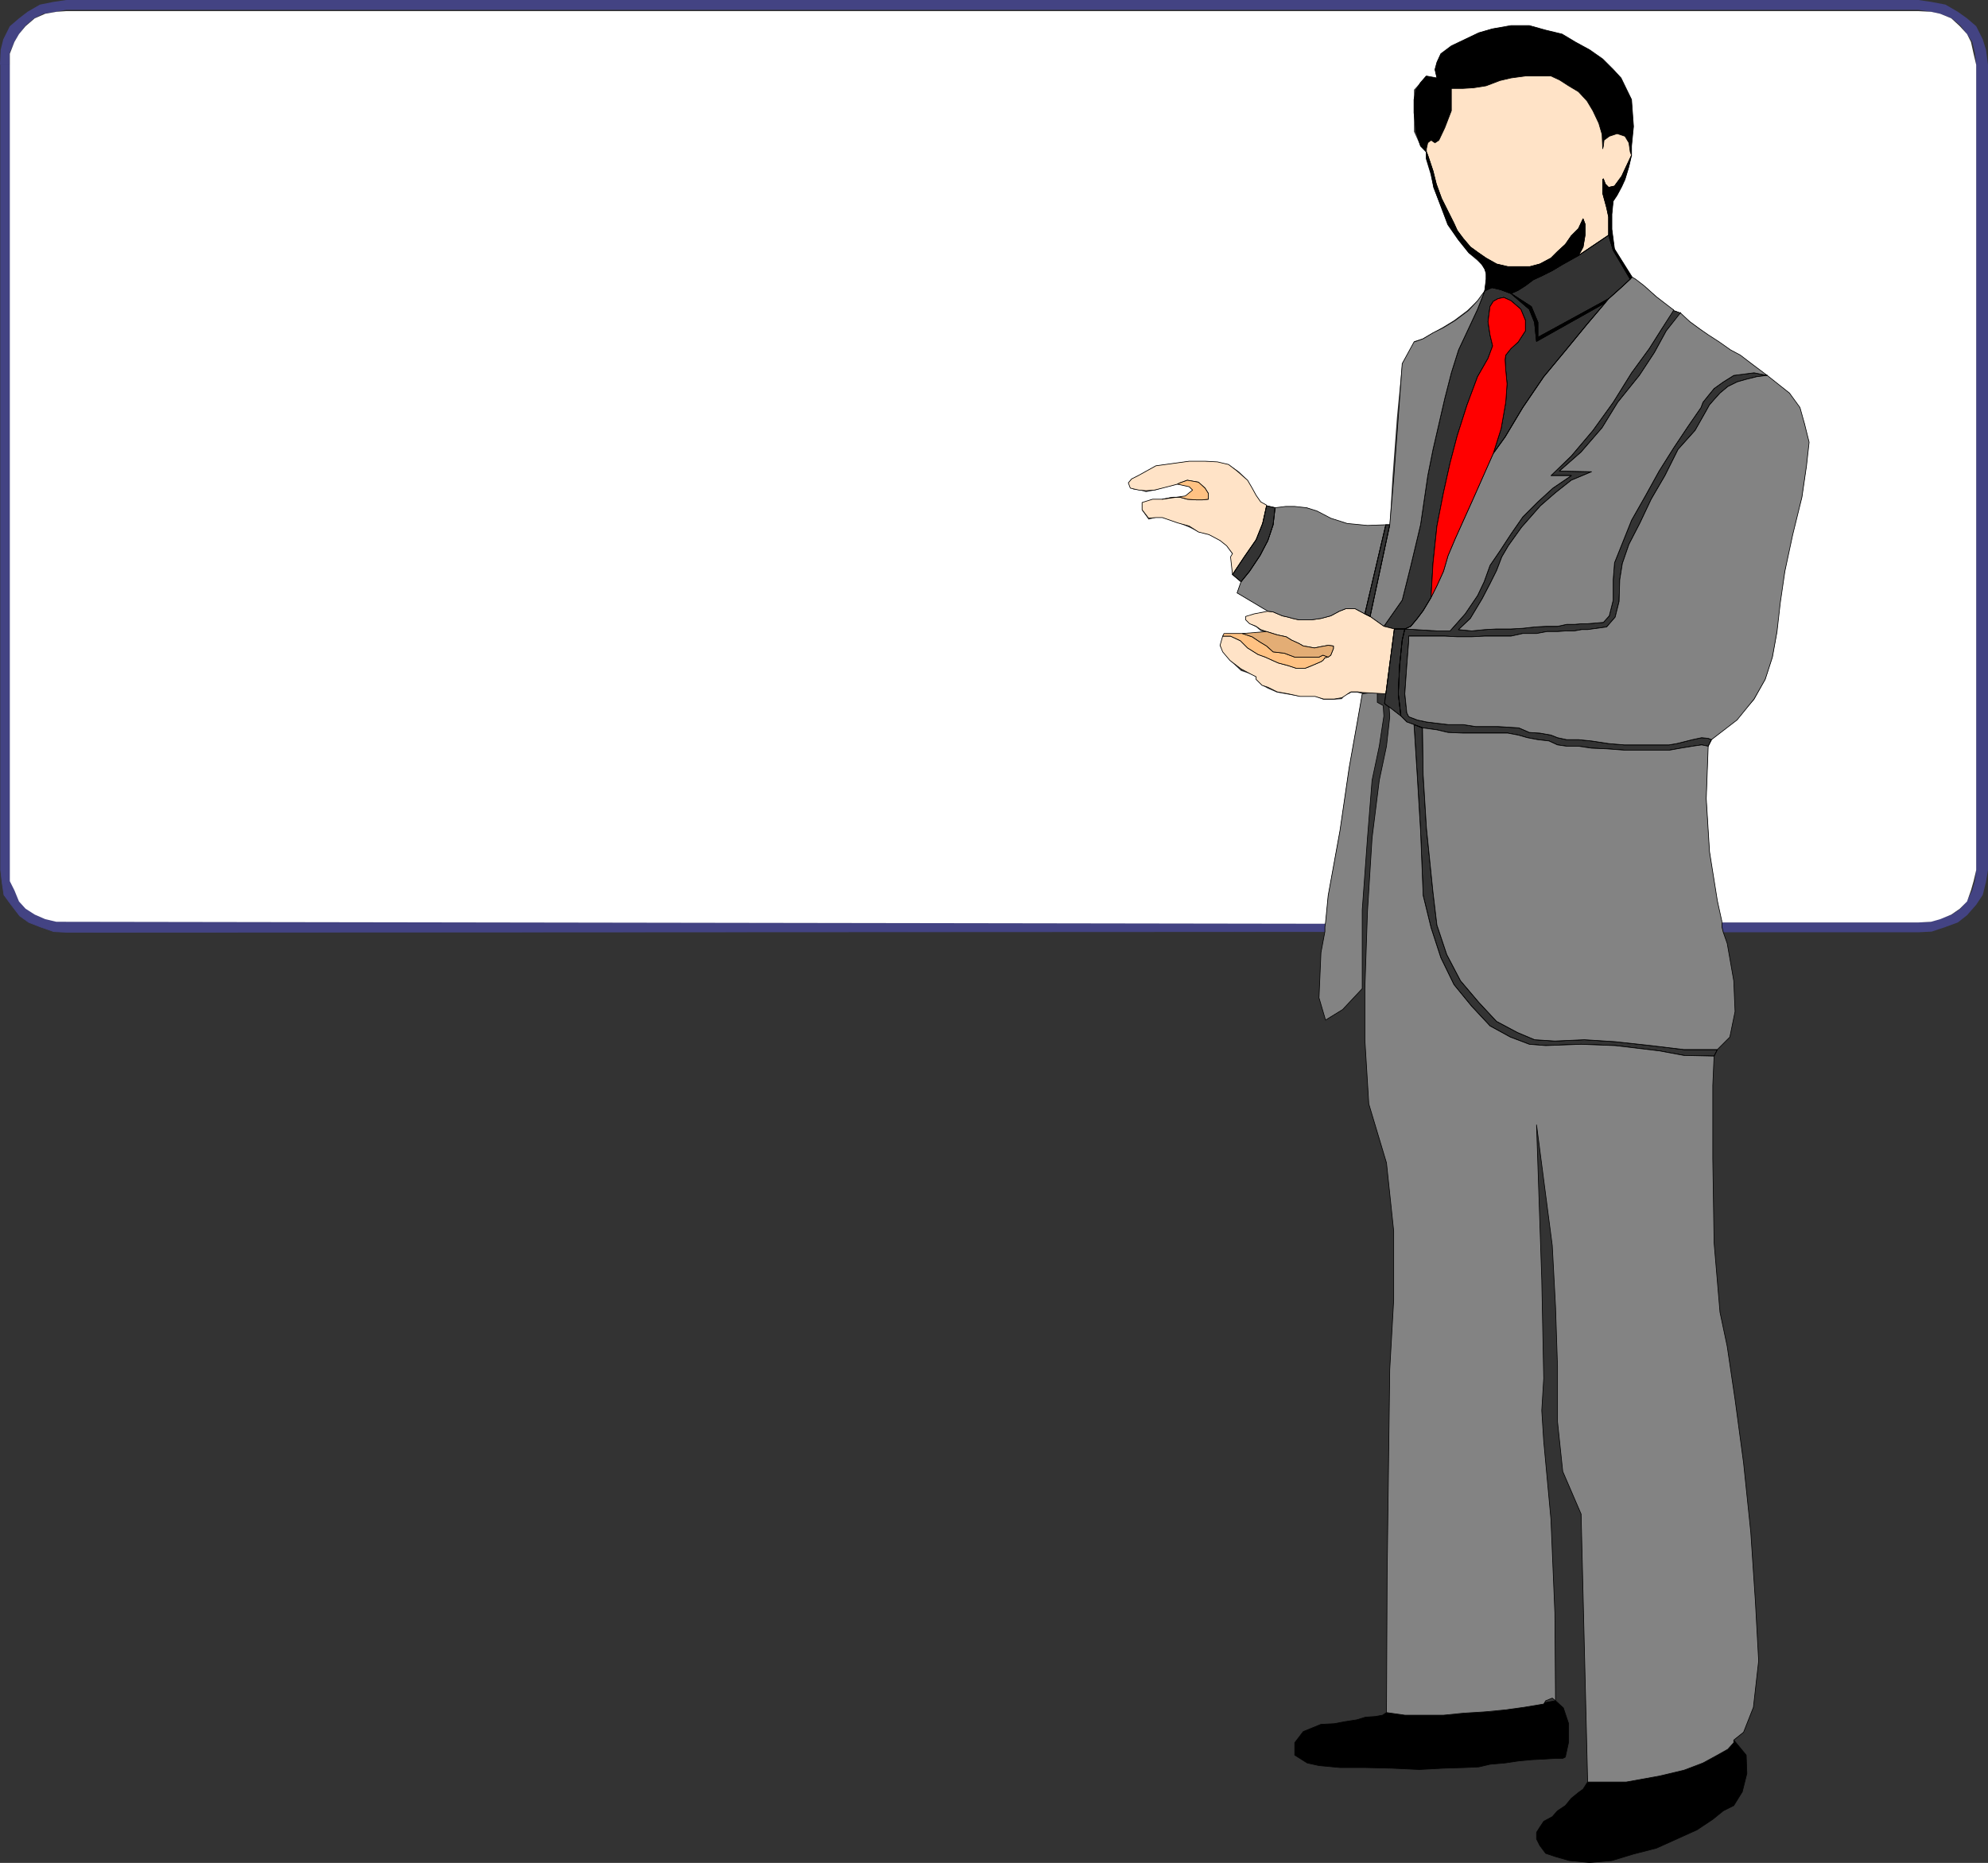 <?xml version="1.0" encoding="UTF-8" standalone="no"?>
<svg
   version="1.0"
   width="129.724mm"
   height="121.571mm"
   id="svg62"
   sodipodi:docname="Teacher 07.wmf"
   xmlns:inkscape="http://www.inkscape.org/namespaces/inkscape"
   xmlns:sodipodi="http://sodipodi.sourceforge.net/DTD/sodipodi-0.dtd"
   xmlns="http://www.w3.org/2000/svg"
   xmlns:svg="http://www.w3.org/2000/svg">
  <rect width="100%" height="100%" fill="#333333" stroke="none"/>
  <sodipodi:namedview
     id="namedview62"
     pagecolor="#ffffff"
     bordercolor="#000000"
     borderopacity="0.25"
     inkscape:showpageshadow="2"
     inkscape:pageopacity="0.0"
     inkscape:pagecheckerboard="0"
     inkscape:deskcolor="#d1d1d1"
     inkscape:document-units="mm" />
  <defs
     id="defs1">
    <pattern
       id="WMFhbasepattern"
       patternUnits="userSpaceOnUse"
       width="6"
       height="6"
       x="0"
       y="0" />
  </defs>
  <path
     style="fill:#434383;fill-opacity:1;fill-rule:evenodd;stroke:none"
     d="M 2.424,15.997 V 12.927 L 3.555,10.342 4.686,8.403 6.302,6.302 8.403,4.525 10.666,3.393 13.736,2.909 16.322,2.424 H 473.164 l 3.07,0.485 2.262,0.485 2.909,1.131 2.101,1.777 1.616,2.101 1.293,1.939 0.646,2.585 0.323,3.07 V 214.591 l -0.323,2.747 -0.646,2.262 -1.293,2.585 -1.616,1.939 -2.101,1.454 -2.909,0.97 -2.262,0.808 -3.07,0.162 h -48.48 v 1.131 l 0.323,1.293 h 48.157 l 3.232,-0.162 3.394,-1.131 3.07,-1.131 2.262,-1.777 2.262,-2.585 1.616,-2.424 0.808,-3.232 0.485,-2.909 V 15.997 l -0.485,-3.717 -0.808,-2.585 -1.616,-3.232 -2.262,-1.939 -2.262,-1.616 -3.07,-1.777 -3.394,-0.646 L 473.164,0 H 16.322 L 13.09,0.485 9.858,1.131 6.787,2.909 4.686,4.525 2.424,6.464 0.808,9.695 0.162,12.281 0,15.997 h 2.424 z"
     id="path1" />
  <path
     style="fill:#434383;fill-opacity:1;fill-rule:evenodd;stroke:none"
     d="m 326.755,229.781 v -1.131 l 0.646,-0.808 -313.504,-0.485 -2.747,-0.646 -2.586,-1.131 -1.939,-1.454 -1.778,-1.777 -1.293,-2.747 -0.808,-2.262 -0.323,-2.747 V 15.997 H 0.162 V 214.591 l 0.323,2.909 0.485,3.232 1.778,2.424 2.101,2.747 2.262,1.616 2.909,1.131 3.232,1.131 3.232,0.162 310.272,-0.162 z"
     id="path2" />
  <path
     style="fill:none;stroke:#434383;stroke-width:0.162px;stroke-linecap:round;stroke-linejoin:round;stroke-miterlimit:4;stroke-dasharray:none;stroke-opacity:1"
     d="m 326.755,229.781 v -1.131 l 0.646,-0.808 -313.504,-0.485 -2.747,-0.646 -2.586,-1.131 -1.939,-1.454 -1.778,-1.777 -1.293,-2.747 -0.808,-2.262 -0.323,-2.747 V 15.997 H 0.162 V 214.591 l 0.323,2.909 0.485,3.232 1.778,2.424 2.101,2.747 2.262,1.616 2.909,1.131 3.232,1.131 3.232,0.162 310.272,-0.162 v 0"
     id="path3" />
  <path
     style="fill:#ffffff;fill-opacity:1;fill-rule:evenodd;stroke:none"
     d="m 326.916,227.842 0.646,-6.948 2.909,-15.997 2.262,-15.513 2.101,-11.796 1.131,-6.464 -1.293,-0.323 h -1.454 l -0.485,0.323 -1.131,0.323 -0.646,0.97 -2.101,0.162 h -2.424 l -2.101,-0.808 h -3.717 l -2.909,-0.485 -2.747,-0.485 -2.262,-0.97 -1.454,-0.808 -0.97,-0.97 -0.485,-0.485 v -0.646 l -1.293,-0.646 -2.424,-0.808 -2.747,-2.585 -1.616,-2.101 -0.808,-1.454 0.808,-2.424 0.162,-0.485 0.485,-0.162 h 4.04 l 5.979,-0.323 -1.454,-0.323 -1.131,-0.97 -1.616,-0.808 -0.97,-0.97 0.485,-0.808 1.616,-0.646 3.394,-0.646 -7.595,-4.525 0.97,-2.747 -2.101,-1.777 -0.323,-4.363 0.323,-0.646 -1.454,-2.101 -1.616,-1.293 -2.747,-1.454 -2.586,-0.646 -2.262,-1.131 -2.747,-1.131 -3.878,-1.293 h -1.616 l -1.778,0.485 -1.616,-2.262 v -1.777 l 2.586,-0.97 h 2.424 l 5.656,-0.646 1.778,-1.616 -0.808,-0.808 -2.909,-0.646 -3.717,0.97 -1.616,0.485 -2.424,0.485 -1.616,-0.485 -1.454,-0.162 -0.485,-0.323 -0.808,-1.293 0.808,-0.97 1.616,-0.808 4.363,-2.424 4.686,-0.646 3.555,-0.485 h 3.878 l 3.07,0.323 2.747,0.485 2.586,1.777 2.101,2.101 1.131,1.939 0.97,1.777 1.131,1.616 1.454,0.97 2.101,0.485 2.586,-0.162 h 2.262 l 3.07,0.162 2.424,1.131 3.07,1.777 4.202,0.97 5.171,0.646 4.202,-0.323 h 1.293 l 0.646,-11.311 1.131,-15.189 1.293,-13.25 2.909,-5.009 v -0.485 l 2.101,-0.646 2.586,-1.454 2.262,-1.293 2.909,-1.777 3.232,-2.424 2.586,-2.424 1.616,-2.101 0.485,-3.07 v -1.293 l -0.323,-1.293 -0.808,-1.131 -0.97,-0.97 -2.262,-1.939 -2.586,-3.232 -2.586,-3.717 -3.394,-9.211 -0.808,-3.393 -1.131,-3.717 v -1.616 l -1.293,-1.454 -1.616,-3.555 v -4.525 -3.393 -2.424 l 1.616,-1.777 1.293,-1.616 2.747,0.646 -0.485,-2.101 0.485,-1.939 0.97,-2.101 2.586,-1.777 3.394,-1.777 3.394,-1.616 3.232,-0.97 4.686,-0.646 h 4.525 l 3.878,0.97 3.878,0.97 3.394,1.939 3.394,2.262 3.555,2.101 2.262,2.585 1.939,2.101 2.909,5.171 0.323,6.625 -0.323,5.009 v 2.101 l -0.646,2.909 -0.97,3.07 -0.97,1.777 -0.97,2.101 -0.97,1.454 -0.323,3.232 v 3.717 l 0.646,4.848 4.363,7.272 0.808,0.323 2.101,1.454 3.07,2.747 4.202,3.393 1.454,0.646 2.586,2.101 2.424,1.777 2.101,1.616 2.747,1.939 2.586,1.616 2.586,1.454 2.747,1.939 3.717,3.07 5.656,4.201 2.262,3.717 1.454,3.878 0.97,4.848 -0.485,5.494 -1.131,7.756 -2.424,9.211 -1.778,9.049 -1.454,7.918 -0.485,7.11 -1.131,6.14 -1.778,5.494 -2.747,5.009 -4.525,5.009 -5.979,4.848 -0.808,1.616 -0.485,12.927 0.808,13.089 1.778,12.281 0.97,5.171 h 48.803 l 3.07,-0.162 2.262,-0.646 2.747,-1.131 2.101,-1.454 1.778,-1.777 0.97,-2.747 0.646,-2.262 0.646,-2.747 V 15.997 l -0.646,-2.747 -0.646,-2.909 -0.97,-1.939 -1.778,-1.939 -2.101,-1.939 -2.747,-1.131 -2.262,-0.485 -3.07,-0.162 H 16.322 L 13.898,2.909 11.15,3.393 8.565,4.525 6.302,6.464 4.686,8.403 3.555,10.342 2.424,13.25 v 2.747 198.594 2.747 l 1.131,2.262 1.131,2.747 1.616,1.777 2.262,1.454 2.586,1.131 2.747,0.646 z"
     id="path4" />
  <path
     style="fill:#838383;fill-opacity:1;fill-rule:evenodd;stroke:none"
     d="m 339.683,173.224 v -2.585 l -3.717,0.485 -1.131,6.464 -2.101,11.796 -2.262,15.513 -2.909,15.997 -0.646,6.625 -0.162,1.131 v 1.131 l -0.97,5.171 -0.485,11.15 1.616,5.494 4.202,-2.585 4.848,-5.171 v -19.391 l 1.293,-17.775 1.131,-14.22 1.778,-8.403 1.131,-7.433 -0.162,-2.585 z"
     id="path5" />
  <path
     style="fill:none;stroke:#000000;stroke-width:0.162px;stroke-linecap:round;stroke-linejoin:round;stroke-miterlimit:4;stroke-dasharray:none;stroke-opacity:1"
     d="m 339.683,173.224 v -2.585 l -3.717,0.485 -1.131,6.464 -2.101,11.796 -2.262,15.513 -2.909,15.997 -0.646,6.625 -0.162,1.131 v 1.131 l -0.97,5.171 -0.485,11.15 1.616,5.494 4.202,-2.585 4.848,-5.171 v -19.391 l 1.293,-17.775 1.131,-14.22 1.778,-8.403 1.131,-7.433 -0.162,-2.585 -1.454,-0.808 v 0"
     id="path6" />
  <path
     style="fill:none;stroke:#000000;stroke-width:0.162px;stroke-linecap:round;stroke-linejoin:round;stroke-miterlimit:4;stroke-dasharray:none;stroke-opacity:1"
     d="m 412.726,76.432 -2.909,4.686 -3.07,4.848 -4.363,5.979 -4.525,7.272 -5.01,6.948 -5.333,6.302 -5.01,4.848 h 5.01 l -4.525,3.07 -3.717,3.393 -3.717,3.717 -2.909,4.201 -2.747,4.201 -2.424,3.555 -1.454,4.04 -1.616,3.393 -3.07,4.525 -3.717,4.201 h -3.232 l -7.918,-0.485 -0.646,2.747 -0.646,6.302 -0.323,6.948 0.646,5.494 1.454,1.454 1.778,0.646 2.101,0.808 3.555,0.485 2.747,0.646 3.717,0.162 h 3.07 2.909 2.262 2.747 l 2.586,0.485 2.262,0.646 2.586,0.485 2.747,0.323 2.101,0.97 2.262,0.323 h 2.909 l 3.232,0.485 3.717,0.162 4.363,0.323 h 4.04 3.717 3.394 l 2.747,-0.485 2.909,-0.485 2.262,-0.323 1.616,0.323 0.808,-1.616 -0.808,-0.323 -1.616,-0.162 -2.262,0.485 -3.878,0.97 -1.939,0.323 h -3.232 -3.717 -4.04 l -3.878,-0.323 -4.202,-0.646 -3.232,-0.323 h -2.909 l -2.262,-0.485 -1.616,-0.646 -2.747,-0.485 -2.586,-0.162 -2.586,-1.131 -2.586,-0.162 -2.586,-0.162 h -2.586 -2.909 l -3.07,-0.485 h -3.717 l -2.747,-0.323 -2.586,-0.323 -2.262,-0.485 -2.101,-0.808 -0.485,-0.97 -0.485,-4.686 0.485,-6.948 0.485,-6.14 v -1.131 h 5.979 2.909 l 3.07,0.162 h 3.555 l 3.232,-0.162 h 2.909 3.555 l 2.909,-0.646 h 3.394 l 2.586,-0.485 h 2.586 l 2.262,-0.162 h 1.939 l 1.778,-0.323 h 1.454 l 4.686,-0.646 2.101,-2.424 0.97,-3.878 0.162,-5.332 0.646,-4.04 1.616,-4.686 2.747,-5.332 2.747,-5.817 3.394,-5.817 3.232,-6.464 4.202,-4.686 2.747,-4.848 0.808,-1.454 1.131,-1.293 1.454,-1.616 1.939,-1.616 2.262,-1.131 2.262,-0.646 2.586,-0.646 2.586,-0.323 -3.232,-0.646 -5.01,0.646 -2.586,1.616 -2.262,1.616 -1.454,1.777 -1.293,1.616 -0.485,1.293 -3.232,4.686 -3.555,5.332 -3.555,5.656 -3.394,6.14 -3.394,5.979 -2.262,5.656 -1.939,4.848 -0.323,4.201 v 5.009 l -0.97,3.878 -1.454,1.616 -3.878,0.323 h -1.454 l -1.778,0.162 h -1.939 l -2.262,0.485 h -2.909 l -2.747,0.162 -2.909,0.323 -2.909,0.162 h -3.555 l -2.909,0.162 -3.232,0.323 -3.232,-0.323 2.909,-2.747 2.909,-4.848 1.939,-3.717 1.616,-3.232 1.293,-3.393 1.616,-2.747 3.232,-4.525 4.686,-5.332 3.717,-3.232 3.878,-3.07 5.01,-2.101 -7.918,-0.162 5.333,-4.686 5.171,-5.979 3.878,-6.302 5.333,-6.625 3.717,-5.656 2.909,-5.332 3.555,-4.363 -1.778,-0.646"
     id="path7" />
  <path
     style="fill:none;stroke:#000000;stroke-width:0.162px;stroke-linecap:round;stroke-linejoin:round;stroke-miterlimit:4;stroke-dasharray:none;stroke-opacity:1"
     d="m 412.726,76.432 -2.909,4.686 -3.07,4.848 -4.363,5.979 -4.525,7.272 -5.01,6.948 -5.333,6.302 -5.01,4.848 h 5.01 l -4.525,3.07 -3.717,3.393 -3.717,3.717 -2.909,4.201 -2.747,4.201 -2.424,3.555 -1.454,4.04 -1.616,3.393 -3.07,4.525 -3.717,4.201 h -3.232 l -7.918,-0.485 -0.646,2.747 -0.646,6.302 -0.323,6.948 0.646,5.494 1.454,1.454 1.778,0.646 2.101,0.808 3.555,0.485 2.747,0.646 3.717,0.162 h 3.07 2.909 2.262 2.747 l 2.586,0.485 2.262,0.646 2.586,0.485 2.747,0.323 2.101,0.97 2.262,0.323 h 2.909 l 3.232,0.485 3.717,0.162 4.363,0.323 h 4.04 3.717 3.394 l 2.747,-0.485 2.909,-0.485 2.262,-0.323 1.616,0.323 0.808,-1.616 -0.808,-0.323 -1.616,-0.162 -2.262,0.485 -3.878,0.97 -1.939,0.323 h -3.232 -3.717 -4.04 l -3.878,-0.323 -4.202,-0.646 -3.232,-0.323 h -2.909 l -2.262,-0.485 -1.616,-0.646 -2.747,-0.485 -2.586,-0.162 -2.586,-1.131 -2.586,-0.162 -2.586,-0.162 h -2.586 -2.909 l -3.07,-0.485 h -3.717 l -2.747,-0.323 -2.586,-0.323 -2.262,-0.485 -2.101,-0.808 -0.485,-0.97 -0.485,-4.686 0.485,-6.948 0.485,-6.14 v -1.131 h 5.979 2.909 l 3.07,0.162 h 3.555 l 3.232,-0.162 h 2.909 3.555 l 2.909,-0.646 h 3.394 l 2.586,-0.485 h 2.586 l 2.262,-0.162 h 1.939 l 1.778,-0.323 h 1.454 l 4.686,-0.646 2.101,-2.424 0.97,-3.878 0.162,-5.332 0.646,-4.04 1.616,-4.686 2.747,-5.332 2.747,-5.817 3.394,-5.817 3.232,-6.464 4.202,-4.686 2.747,-4.848 0.808,-1.454 1.131,-1.293 1.454,-1.616 1.939,-1.616 2.262,-1.131 2.262,-0.646 2.586,-0.646 2.586,-0.323 -3.232,-0.646 -5.01,0.646 -2.586,1.616 -2.262,1.616 -1.454,1.777 -1.293,1.616 -0.485,1.293 -3.232,4.686 -3.555,5.332 -3.555,5.656 -3.394,6.14 -3.394,5.979 -2.262,5.656 -1.939,4.848 -0.323,4.201 v 5.009 l -0.97,3.878 -1.454,1.616 -3.878,0.323 h -1.454 l -1.778,0.162 h -1.939 l -2.262,0.485 h -2.909 l -2.747,0.162 -2.909,0.323 -2.909,0.162 h -3.555 l -2.909,0.162 -3.232,0.323 -3.232,-0.323 2.909,-2.747 2.909,-4.848 1.939,-3.717 1.616,-3.232 1.293,-3.393 1.616,-2.747 3.232,-4.525 4.686,-5.332 3.717,-3.232 3.878,-3.07 5.01,-2.101 -7.918,-0.162 5.333,-4.686 5.171,-5.979 3.878,-6.302 5.333,-6.625 3.717,-5.656 2.909,-5.332 3.555,-4.363 -1.778,-0.646"
     id="path8" />
  <path
     style="fill:#838383;fill-opacity:1;fill-rule:evenodd;stroke:none"
     d="m 435.835,92.591 -2.586,0.323 -2.586,0.646 -2.262,0.646 -2.262,1.131 -1.939,1.616 -1.454,1.616 -1.131,1.293 -0.808,1.454 -2.747,4.848 -4.202,4.686 -3.232,6.464 -3.394,5.817 -2.747,5.817 -2.747,5.332 -1.616,4.686 -0.646,4.04 -0.162,5.332 -0.97,3.878 -2.101,2.424 -4.686,0.646 h -1.454 l -1.778,0.323 h -1.939 l -2.262,0.162 h -2.586 l -2.586,0.485 h -3.394 l -2.909,0.646 h -3.555 -2.909 l -3.232,0.162 h -3.555 l -3.07,-0.162 h -2.909 -5.979 v 1.131 l -0.485,6.14 -0.485,6.948 0.485,4.686 0.485,0.97 2.101,0.808 2.262,0.485 2.586,0.323 2.747,0.323 h 3.717 l 3.07,0.485 h 2.909 2.586 l 2.586,0.162 2.586,0.162 2.586,1.131 2.586,0.162 2.747,0.485 1.616,0.646 2.262,0.485 h 2.909 l 3.232,0.323 4.202,0.646 3.878,0.323 h 4.04 3.717 3.232 l 1.939,-0.323 3.878,-0.97 2.262,-0.485 1.616,0.162 0.808,0.323 6.302,-4.848 4.202,-5.171 2.747,-4.848 1.778,-5.494 1.131,-6.302 0.808,-7.11 1.131,-7.756 1.939,-9.049 2.262,-9.211 1.131,-7.756 0.646,-5.817 -1.131,-4.525 -1.131,-4.04 -2.586,-3.555 -5.494,-4.363 z"
     id="path9" />
  <path
     style="fill:none;stroke:#000000;stroke-width:0.162px;stroke-linecap:round;stroke-linejoin:round;stroke-miterlimit:4;stroke-dasharray:none;stroke-opacity:1"
     d="m 435.835,92.591 -2.586,0.323 -2.586,0.646 -2.262,0.646 -2.262,1.131 -1.939,1.616 -1.454,1.616 -1.131,1.293 -0.808,1.454 -2.747,4.848 -4.202,4.686 -3.232,6.464 -3.394,5.817 -2.747,5.817 -2.747,5.332 -1.616,4.686 -0.646,4.04 -0.162,5.332 -0.97,3.878 -2.101,2.424 -4.686,0.646 h -1.454 l -1.778,0.323 h -1.939 l -2.262,0.162 h -2.586 l -2.586,0.485 h -3.394 l -2.909,0.646 h -3.555 -2.909 l -3.232,0.162 h -3.555 l -3.07,-0.162 h -2.909 -5.979 v 1.131 l -0.485,6.14 -0.485,6.948 0.485,4.686 0.485,0.97 2.101,0.808 2.262,0.485 2.586,0.323 2.747,0.323 h 3.717 l 3.07,0.485 h 2.909 2.586 l 2.586,0.162 2.586,0.162 2.586,1.131 2.586,0.162 2.747,0.485 1.616,0.646 2.262,0.485 h 2.909 l 3.232,0.323 4.202,0.646 3.878,0.323 h 4.04 3.717 3.232 l 1.939,-0.323 3.878,-0.97 2.262,-0.485 1.616,0.162 0.808,0.323 6.302,-4.848 4.202,-5.171 2.747,-4.848 1.778,-5.494 1.131,-6.302 0.808,-7.11 1.131,-7.756 1.939,-9.049 2.262,-9.211 1.131,-7.756 0.646,-5.817 -1.131,-4.525 -1.131,-4.04 -2.586,-3.555 -5.494,-4.363 v 0"
     id="path10" />
  <path
     style="fill:#838383;fill-opacity:1;fill-rule:evenodd;stroke:none"
     d="m 412.726,76.432 -4.202,-3.232 -3.07,-2.747 -2.101,-1.616 -0.808,-0.485 -0.485,0.485 -2.262,2.101 -3.07,2.747 -0.808,0.97 -4.525,5.332 -5.171,6.302 -5.494,6.625 -5.171,7.595 -4.363,7.272 -2.909,4.04 -5.01,11.311 -4.363,9.695 -1.778,4.201 -1.131,3.878 -1.616,3.555 -1.454,2.909 -1.939,3.232 -1.454,1.939 -1.616,1.939 -1.454,0.646 7.918,0.485 h 3.232 l 3.717,-4.201 3.07,-4.525 1.616,-3.393 1.454,-4.04 2.424,-3.555 2.747,-4.201 2.909,-4.201 3.717,-3.717 3.717,-3.393 4.525,-3.07 h -5.01 l 5.01,-4.848 5.333,-6.302 5.01,-6.948 4.525,-7.272 4.363,-5.979 3.07,-4.848 2.909,-4.525 v 0 z"
     id="path11" />
  <path
     style="fill:none;stroke:#000000;stroke-width:0.162px;stroke-linecap:round;stroke-linejoin:round;stroke-miterlimit:4;stroke-dasharray:none;stroke-opacity:1"
     d="m 412.726,76.432 -4.202,-3.232 -3.07,-2.747 -2.101,-1.616 -0.808,-0.485 -0.485,0.485 -2.262,2.101 -3.07,2.747 -0.808,0.97 -4.525,5.332 -5.171,6.302 -5.494,6.625 -5.171,7.595 -4.363,7.272 -2.909,4.04 -5.01,11.311 -4.363,9.695 -1.778,4.201 -1.131,3.878 -1.616,3.555 -1.454,2.909 -1.939,3.232 -1.454,1.939 -1.616,1.939 -1.454,0.646 7.918,0.485 h 3.232 l 3.717,-4.201 3.07,-4.525 1.616,-3.393 1.454,-4.04 2.424,-3.555 2.747,-4.201 2.909,-4.201 3.717,-3.717 3.717,-3.393 4.525,-3.07 h -5.01 l 5.01,-4.848 5.333,-6.302 5.01,-6.948 4.525,-7.272 4.363,-5.979 3.07,-4.848 2.909,-4.525 v 0"
     id="path12" />
  <path
     style="fill:none;stroke:#000000;stroke-width:0.162px;stroke-linecap:round;stroke-linejoin:round;stroke-miterlimit:4;stroke-dasharray:none;stroke-opacity:1"
     d="m 366.185,71.746 -1.778,4.525 -2.262,4.848 -2.424,5.171 -1.778,5.656 -1.616,6.302 -1.454,6.302 -1.454,6.302 -1.293,6.464 -1.778,12.119 -2.424,10.18 -2.101,8.403 -4.525,6.464 2.586,0.646 h 2.586 l 1.454,-0.646 1.616,-1.939 1.454,-1.939 1.939,-3.232 0.485,-8.403 0.97,-9.211 1.616,-8.241 1.616,-7.272 1.778,-6.787 2.424,-7.595 2.586,-6.948 2.586,-4.525 1.131,-3.07 -0.646,-2.747 -0.485,-3.232 0.485,-3.717 0.808,-1.293 1.131,-0.646 1.454,-0.323 1.778,0.808 2.424,2.101 1.131,2.747 v 2.585 l -1.778,2.747 -1.778,1.616 -1.293,1.616 -0.162,1.131 0.162,2.585 0.323,3.393 -0.323,4.525 -1.131,6.464 -1.939,6.14 2.909,-4.04 4.363,-7.272 5.171,-7.595 5.494,-6.625 5.171,-6.302 4.525,-5.332 -16.968,9.534 -0.485,-4.686 -1.293,-3.232 -4.525,-3.878 -2.586,-0.97 -2.101,-0.485 -1.454,0.646 -0.323,0.162"
     id="path13" />
  <path
     style="fill:none;stroke:#000000;stroke-width:0.162px;stroke-linecap:round;stroke-linejoin:round;stroke-miterlimit:4;stroke-dasharray:none;stroke-opacity:1"
     d="m 366.185,71.746 -1.778,4.525 -2.262,4.848 -2.424,5.171 -1.778,5.656 -1.616,6.302 -1.454,6.302 -1.454,6.302 -1.293,6.464 -1.778,12.119 -2.424,10.18 -2.101,8.403 -4.525,6.464 2.586,0.646 h 2.586 l 1.454,-0.646 1.616,-1.939 1.454,-1.939 1.939,-3.232 0.485,-8.403 0.97,-9.211 1.616,-8.241 1.616,-7.272 1.778,-6.787 2.424,-7.595 2.586,-6.948 2.586,-4.525 1.131,-3.07 -0.646,-2.747 -0.485,-3.232 0.485,-3.717 0.808,-1.293 1.131,-0.646 1.454,-0.323 1.778,0.808 2.424,2.101 1.131,2.747 v 2.585 l -1.778,2.747 -1.778,1.616 -1.293,1.616 -0.162,1.131 0.162,2.585 0.323,3.393 -0.323,4.525 -1.131,6.464 -1.939,6.14 2.909,-4.04 4.363,-7.272 5.171,-7.595 5.494,-6.625 5.171,-6.302 4.525,-5.332 -16.968,9.534 -0.485,-4.686 -1.293,-3.232 -4.525,-3.878 -2.586,-0.97 -2.101,-0.485 -1.454,0.646 -0.323,0.162"
     id="path14" />
  <path
     style="fill:#838383;fill-opacity:1;fill-rule:evenodd;stroke:none"
     d="m 366.185,71.746 -1.778,2.424 -2.262,2.424 -3.232,2.424 -2.909,1.777 -2.586,1.293 -2.424,1.454 -1.778,0.646 -0.485,0.162 -2.909,5.332 -0.97,13.25 -1.131,15.189 -0.97,11.311 -4.848,22.623 3.394,2.424 4.525,-6.464 2.101,-8.403 2.424,-10.18 1.778,-12.119 1.293,-6.464 1.454,-6.302 1.454,-6.302 1.616,-6.302 1.778,-5.656 2.424,-5.171 2.262,-4.848 z"
     id="path15" />
  <path
     style="fill:none;stroke:#000000;stroke-width:0.162px;stroke-linecap:round;stroke-linejoin:round;stroke-miterlimit:4;stroke-dasharray:none;stroke-opacity:1"
     d="m 366.185,71.746 -1.778,2.424 -2.262,2.424 -3.232,2.424 -2.909,1.777 -2.586,1.293 -2.424,1.454 -1.778,0.646 -0.485,0.162 -2.909,5.332 -0.97,13.25 -1.131,15.189 -0.97,11.311 -4.848,22.623 3.394,2.424 4.525,-6.464 2.101,-8.403 2.424,-10.18 1.778,-12.119 1.293,-6.464 1.454,-6.302 1.454,-6.302 1.616,-6.302 1.778,-5.656 2.424,-5.171 2.262,-4.848 1.778,-4.525 v 0"
     id="path16" />
  <path
     style="fill:none;stroke:#000000;stroke-width:0.162px;stroke-linecap:round;stroke-linejoin:round;stroke-miterlimit:4;stroke-dasharray:none;stroke-opacity:1"
     d="m 348.732,178.718 0.808,12.766 0.808,13.412 0.646,15.997 1.939,7.918 2.424,7.433 3.232,6.625 4.363,5.332 4.525,4.848 5.01,2.747 4.686,1.777 4.04,0.323 8.726,-0.323 8.403,0.323 10.827,1.293 6.141,1.131 7.434,0.162 0.808,-1.616 h -8.242 l -8.08,-0.97 -8.888,-0.97 -7.595,-0.485 -7.272,0.323 -5.01,-0.323 -4.202,-1.777 -5.171,-2.747 -4.363,-4.686 -4.525,-5.332 -3.394,-6.464 -2.424,-7.272 -0.97,-8.079 -1.616,-15.836 -0.808,-13.089 -0.162,-11.634 -2.101,-0.808"
     id="path17" />
  <path
     style="fill:none;stroke:#000000;stroke-width:0.162px;stroke-linecap:round;stroke-linejoin:round;stroke-miterlimit:4;stroke-dasharray:none;stroke-opacity:1"
     d="m 348.732,178.718 0.808,12.766 0.808,13.412 0.646,15.997 1.939,7.918 2.424,7.433 3.232,6.625 4.363,5.332 4.525,4.848 5.01,2.747 4.686,1.777 4.04,0.323 8.726,-0.323 8.403,0.323 10.827,1.293 6.141,1.131 7.434,0.162 0.808,-1.616 h -8.242 l -8.08,-0.97 -8.888,-0.97 -7.595,-0.485 -7.272,0.323 -5.01,-0.323 -4.202,-1.777 -5.171,-2.747 -4.363,-4.686 -4.525,-5.332 -3.394,-6.464 -2.424,-7.272 -0.97,-8.079 -1.616,-15.836 -0.808,-13.089 -0.162,-11.634 -2.101,-0.808"
     id="path18" />
  <path
     style="fill:#838383;fill-opacity:1;fill-rule:evenodd;stroke:none"
     d="m 424.684,227.357 -1.131,-5.171 -1.939,-12.119 -0.808,-13.089 0.485,-12.927 -1.616,-0.323 -2.262,0.323 -2.909,0.485 -2.747,0.485 h -3.394 -3.717 -4.04 l -4.363,-0.323 -3.717,-0.162 -3.232,-0.485 h -2.909 l -2.262,-0.323 -2.101,-0.97 -2.747,-0.323 -2.586,-0.485 -2.262,-0.646 -2.586,-0.485 h -2.747 -2.262 -2.909 -3.07 l -3.717,-0.162 -2.747,-0.646 -3.555,-0.485 0.162,11.634 0.808,13.089 1.616,15.836 0.97,8.079 2.424,7.272 3.394,6.464 4.525,5.332 4.363,4.686 5.171,2.747 4.202,1.777 5.01,0.323 7.272,-0.323 7.595,0.485 8.888,0.97 8.08,0.97 h 8.242 l 3.07,-3.07 1.293,-6.302 -0.323,-7.595 -1.616,-9.211 -0.97,-2.747 -0.323,-1.293 v -1.131 0 z"
     id="path19" />
  <path
     style="fill:none;stroke:#000000;stroke-width:0.162px;stroke-linecap:round;stroke-linejoin:round;stroke-miterlimit:4;stroke-dasharray:none;stroke-opacity:1"
     d="m 424.684,227.357 -1.131,-5.171 -1.939,-12.119 -0.808,-13.089 0.485,-12.927 -1.616,-0.323 -2.262,0.323 -2.909,0.485 -2.747,0.485 h -3.394 -3.717 -4.04 l -4.363,-0.323 -3.717,-0.162 -3.232,-0.485 h -2.909 l -2.262,-0.323 -2.101,-0.97 -2.747,-0.323 -2.586,-0.485 -2.262,-0.646 -2.586,-0.485 h -2.747 -2.262 -2.909 -3.07 l -3.717,-0.162 -2.747,-0.646 -3.555,-0.485 0.162,11.634 0.808,13.089 1.616,15.836 0.97,8.079 2.424,7.272 3.394,6.464 4.525,5.332 4.363,4.686 5.171,2.747 4.202,1.777 5.01,0.323 7.272,-0.323 7.595,0.485 8.888,0.97 8.08,0.97 h 8.242 l 3.07,-3.07 1.293,-6.302 -0.323,-7.595 -1.616,-9.211 -0.97,-2.747 -0.323,-1.293 v -1.131 0"
     id="path20" />
  <path
     style="fill:#838383;fill-opacity:1;fill-rule:evenodd;stroke:none"
     d="m 414.504,77.078 -3.555,4.525 -2.909,5.332 -3.717,5.656 -5.333,6.625 -3.878,6.302 -5.171,5.979 -5.333,4.686 7.918,0.162 -5.01,2.101 -3.878,3.07 -3.717,3.232 -4.686,5.332 -3.232,4.525 -1.616,2.747 -1.293,3.393 -1.616,3.232 -1.939,3.717 -2.909,4.848 -2.909,2.747 3.232,0.323 3.232,-0.323 2.909,-0.162 h 3.555 l 2.909,-0.162 2.909,-0.323 2.747,-0.162 h 2.909 l 2.262,-0.485 h 1.939 l 1.778,-0.162 h 1.454 l 3.878,-0.323 1.454,-1.616 0.97,-3.878 v -5.009 l 0.323,-4.201 1.939,-4.848 2.262,-5.656 3.394,-5.979 3.394,-6.14 3.555,-5.656 3.555,-5.332 3.232,-4.686 0.485,-1.293 1.293,-1.616 1.454,-1.777 2.262,-1.616 2.586,-1.616 5.01,-0.646 3.232,0.646 -3.878,-2.909 -2.747,-2.101 -2.424,-1.293 -2.747,-1.939 -2.747,-1.777 -2.101,-1.454 -2.424,-1.777 -2.262,-2.101 v 0 z"
     id="path21" />
  <path
     style="fill:none;stroke:#000000;stroke-width:0.162px;stroke-linecap:round;stroke-linejoin:round;stroke-miterlimit:4;stroke-dasharray:none;stroke-opacity:1"
     d="m 414.504,77.078 -3.555,4.525 -2.909,5.332 -3.717,5.656 -5.333,6.625 -3.878,6.302 -5.171,5.979 -5.333,4.686 7.918,0.162 -5.01,2.101 -3.878,3.07 -3.717,3.232 -4.686,5.332 -3.232,4.525 -1.616,2.747 -1.293,3.393 -1.616,3.232 -1.939,3.717 -2.909,4.848 -2.909,2.747 3.232,0.323 3.232,-0.323 2.909,-0.162 h 3.555 l 2.909,-0.162 2.909,-0.323 2.747,-0.162 h 2.909 l 2.262,-0.485 h 1.939 l 1.778,-0.162 h 1.454 l 3.878,-0.323 1.454,-1.616 0.97,-3.878 v -5.009 l 0.323,-4.201 1.939,-4.848 2.262,-5.656 3.394,-5.979 3.394,-6.14 3.555,-5.656 3.555,-5.332 3.232,-4.686 0.485,-1.293 1.293,-1.616 1.454,-1.777 2.262,-1.616 2.586,-1.616 5.01,-0.646 3.232,0.646 -3.878,-2.909 -2.747,-2.101 -2.424,-1.293 -2.747,-1.939 -2.747,-1.777 -2.101,-1.454 -2.424,-1.777 -2.262,-2.101 v 0"
     id="path22" />
  <path
     style="fill:#ff0000;fill-opacity:1;fill-rule:evenodd;stroke:none"
     d="m 368.286,111.82 1.939,-6.14 1.131,-6.464 0.323,-4.525 -0.323,-3.393 -0.162,-2.585 0.162,-1.131 1.293,-1.616 1.778,-1.616 1.778,-2.747 v -2.585 l -1.131,-2.747 -2.424,-2.101 -1.778,-0.808 -1.454,0.323 -1.131,0.646 -0.808,1.293 -0.485,3.717 0.485,3.232 0.646,2.747 -1.131,3.07 -2.586,4.525 -2.586,6.948 -2.424,7.595 -1.778,6.787 -1.616,7.272 -1.616,8.241 -0.97,9.211 -0.485,8.403 1.454,-2.909 1.616,-3.555 1.131,-3.878 1.778,-4.201 4.363,-9.695 5.01,-11.311 z"
     id="path23" />
  <path
     style="fill:none;stroke:#000000;stroke-width:0.162px;stroke-linecap:round;stroke-linejoin:round;stroke-miterlimit:4;stroke-dasharray:none;stroke-opacity:1"
     d="m 368.286,111.82 1.939,-6.14 1.131,-6.464 0.323,-4.525 -0.323,-3.393 -0.162,-2.585 0.162,-1.131 1.293,-1.616 1.778,-1.616 1.778,-2.747 v -2.585 l -1.131,-2.747 -2.424,-2.101 -1.778,-0.808 -1.454,0.323 -1.131,0.646 -0.808,1.293 -0.485,3.717 0.485,3.232 0.646,2.747 -1.131,3.07 -2.586,4.525 -2.586,6.948 -2.424,7.595 -1.778,6.787 -1.616,7.272 -1.616,8.241 -0.97,9.211 -0.485,8.403 1.454,-2.909 1.616,-3.555 1.131,-3.878 1.778,-4.201 4.363,-9.695 5.01,-11.311 v 0"
     id="path24" />
  <path
     style="fill:#000000;fill-opacity:1;fill-rule:evenodd;stroke:none"
     d="m 341.945,422.396 -0.97,0.646 -1.778,0.323 -2.424,0.162 -2.101,0.646 -3.07,0.485 -2.586,0.485 -3.232,0.162 -4.363,1.777 -2.101,2.747 v 3.07 l 3.07,1.939 2.909,0.646 5.171,0.485 h 6.141 l 6.626,0.162 6.787,0.323 5.979,-0.323 5.333,-0.162 3.394,-0.162 2.747,-0.646 3.717,-0.323 3.232,-0.485 3.394,-0.323 3.232,-0.162 2.586,-0.162 h 1.778 l 0.646,-0.323 0.808,-3.717 v -4.525 l -1.293,-3.878 -1.939,-1.777 -4.686,0.808 -4.686,0.97 -6.141,0.97 -5.494,0.323 -5.818,0.485 h -5.494 -4.848 l -4.525,-0.646 z"
     id="path25" />
  <path
     style="fill:none;stroke:#000000;stroke-width:0.162px;stroke-linecap:round;stroke-linejoin:round;stroke-miterlimit:4;stroke-dasharray:none;stroke-opacity:1"
     d="m 341.945,422.396 -0.97,0.646 -1.778,0.323 -2.424,0.162 -2.101,0.646 -3.07,0.485 -2.586,0.485 -3.232,0.162 -4.363,1.777 -2.101,2.747 v 3.07 l 3.07,1.939 2.909,0.646 5.171,0.485 h 6.141 l 6.626,0.162 6.787,0.323 5.979,-0.323 5.333,-0.162 3.394,-0.162 2.747,-0.646 3.717,-0.323 3.232,-0.485 3.394,-0.323 3.232,-0.162 2.586,-0.162 h 1.778 l 0.646,-0.323 0.808,-3.717 v -4.525 l -1.293,-3.878 -1.939,-1.777 -4.686,0.808 -4.686,0.97 -6.141,0.97 -5.494,0.323 -5.818,0.485 h -5.494 -4.848 l -4.525,-0.646 v 0"
     id="path26" />
  <path
     style="fill:#000000;fill-opacity:1;fill-rule:evenodd;stroke:none"
     d="m 402.384,38.297 v -2.262 l 0.485,-4.848 -0.485,-6.625 -2.586,-5.332 -1.939,-2.101 -2.586,-2.585 -3.232,-2.262 -3.555,-1.939 -3.232,-1.939 -4.04,-0.97 -4.04,-1.131 h -4.525 l -4.525,0.808 -3.394,0.97 -3.394,1.616 -3.394,1.616 -2.586,1.939 -0.97,2.101 -0.485,1.777 0.485,2.101 -2.586,-0.485 -1.454,1.616 -1.131,1.777 -0.485,2.424 v 3.232 l 0.485,4.686 1.131,3.555 1.454,1.454 v -0.808 l 0.323,-1.454 0.808,-0.646 0.97,0.646 0.97,-0.646 1.454,-3.07 1.616,-4.201 v -5.494 h 2.909 l 2.586,-0.162 3.07,-0.485 3.394,-1.293 2.747,-0.646 3.555,-0.485 h 3.07 3.232 l 2.101,0.97 2.262,1.454 2.424,1.454 2.101,2.262 1.454,2.424 1.454,3.07 0.808,2.747 0.162,3.555 0.162,-0.646 0.162,-1.454 1.293,-0.97 1.939,-0.646 1.939,0.646 0.97,1.616 0.323,2.262 0.323,0.808 z"
     id="path27" />
  <path
     style="fill:none;stroke:#000000;stroke-width:0.162px;stroke-linecap:round;stroke-linejoin:round;stroke-miterlimit:4;stroke-dasharray:none;stroke-opacity:1"
     d="m 402.384,38.297 v -2.262 l 0.485,-4.848 -0.485,-6.625 -2.586,-5.332 -1.939,-2.101 -2.586,-2.585 -3.232,-2.262 -3.555,-1.939 -3.232,-1.939 -4.04,-0.97 -4.04,-1.131 h -4.525 l -4.525,0.808 -3.394,0.97 -3.394,1.616 -3.394,1.616 -2.586,1.939 -0.97,2.101 -0.485,1.777 0.485,2.101 -2.586,-0.485 -1.454,1.616 -1.131,1.777 -0.485,2.424 v 3.232 l 0.485,4.686 1.131,3.555 1.454,1.454 v -0.808 l 0.323,-1.454 0.808,-0.646 0.97,0.646 0.97,-0.646 1.454,-3.07 1.616,-4.201 v -5.494 h 2.909 l 2.586,-0.162 3.07,-0.485 3.394,-1.293 2.747,-0.646 3.555,-0.485 h 3.07 3.232 l 2.101,0.97 2.262,1.454 2.424,1.454 2.101,2.262 1.454,2.424 1.454,3.07 0.808,2.747 0.162,3.555 0.162,-0.646 0.162,-1.454 1.293,-0.97 1.939,-0.646 1.939,0.646 0.97,1.616 0.323,2.262 0.323,0.808 v 0"
     id="path28" />
  <path
     style="fill:#000000;fill-opacity:1;fill-rule:evenodd;stroke:none"
     d="m 391.556,439.524 -1.131,1.777 -1.131,0.808 -1.778,1.454 -1.454,1.777 -1.939,1.293 -1.293,1.454 -2.101,1.131 -0.97,1.454 -0.808,1.293 v 1.616 l 0.808,1.616 1.454,1.939 2.424,0.808 3.394,0.97 5.01,0.485 5.494,-0.485 5.333,-1.616 5.656,-1.454 5.01,-2.262 5.01,-2.262 3.878,-2.585 2.586,-2.101 2.586,-1.293 2.101,-3.393 1.131,-4.525 -0.162,-4.525 -3.07,-3.717 v 0.646 l -1.454,1.616 -2.586,1.454 -3.555,1.939 -4.686,1.777 -6.141,1.454 -8.08,1.454 z"
     id="path29" />
  <path
     style="fill:none;stroke:#000000;stroke-width:0.162px;stroke-linecap:round;stroke-linejoin:round;stroke-miterlimit:4;stroke-dasharray:none;stroke-opacity:1"
     d="m 391.556,439.524 -1.131,1.777 -1.131,0.808 -1.778,1.454 -1.454,1.777 -1.939,1.293 -1.293,1.454 -2.101,1.131 -0.97,1.454 -0.808,1.293 v 1.616 l 0.808,1.616 1.454,1.939 2.424,0.808 3.394,0.97 5.01,0.485 5.494,-0.485 5.333,-1.616 5.656,-1.454 5.01,-2.262 5.01,-2.262 3.878,-2.585 2.586,-2.101 2.586,-1.293 2.101,-3.393 1.131,-4.525 -0.162,-4.525 -3.07,-3.717 v 0.646 l -1.454,1.616 -2.586,1.454 -3.555,1.939 -4.686,1.777 -6.141,1.454 -8.08,1.454 h -9.534 v 0"
     id="path30" />
  <path
     style="fill:#ffe3c7;fill-opacity:1;fill-rule:evenodd;stroke:none"
     d="m 402.384,38.297 -0.323,-0.808 -0.323,-2.262 -0.97,-1.616 -1.939,-0.646 -1.939,0.646 -1.293,0.97 -0.162,1.454 -0.162,0.646 -0.162,-3.555 -0.808,-2.747 -1.454,-3.07 -1.454,-2.424 -2.101,-2.262 -2.424,-1.454 -2.262,-1.454 -2.101,-0.97 h -3.232 -3.07 l -3.555,0.485 -2.747,0.646 -3.394,1.293 -3.07,0.485 -2.586,0.162 h -2.909 v 5.494 l -1.616,4.201 -1.454,3.07 -0.97,0.646 -0.97,-0.646 -0.808,0.646 -0.323,1.454 v 0.808 l 0.323,0.808 1.293,3.878 0.808,3.232 1.293,3.555 1.616,3.232 1.454,2.909 0.808,1.777 1.454,1.939 1.778,2.101 1.778,1.293 2.101,1.454 2.586,1.454 2.747,0.646 h 2.747 2.747 l 2.424,-0.646 2.747,-1.454 1.616,-1.616 1.939,-1.777 1.454,-2.101 1.778,-1.777 1.131,-2.424 0.485,1.293 v 2.747 l -0.485,2.909 -1.131,2.101 7.434,-5.009 V 53.486 l -0.485,-2.262 -0.97,-3.555 v -3.393 l 0.162,-0.162 0.485,1.293 0.808,0.808 1.454,-0.323 1.778,-2.424 1.131,-2.424 1.293,-2.747 z"
     id="path31" />
  <path
     style="fill:none;stroke:#000000;stroke-width:0.162px;stroke-linecap:round;stroke-linejoin:round;stroke-miterlimit:4;stroke-dasharray:none;stroke-opacity:1"
     d="m 402.384,38.297 -0.323,-0.808 -0.323,-2.262 -0.97,-1.616 -1.939,-0.646 -1.939,0.646 -1.293,0.97 -0.162,1.454 -0.162,0.646 -0.162,-3.555 -0.808,-2.747 -1.454,-3.07 -1.454,-2.424 -2.101,-2.262 -2.424,-1.454 -2.262,-1.454 -2.101,-0.97 h -3.232 -3.07 l -3.555,0.485 -2.747,0.646 -3.394,1.293 -3.07,0.485 -2.586,0.162 h -2.909 v 5.494 l -1.616,4.201 -1.454,3.07 -0.97,0.646 -0.97,-0.646 -0.808,0.646 -0.323,1.454 v 0.808 l 0.323,0.808 1.293,3.878 0.808,3.232 1.293,3.555 1.616,3.232 1.454,2.909 0.808,1.777 1.454,1.939 1.778,2.101 1.778,1.293 2.101,1.454 2.586,1.454 2.747,0.646 h 2.747 2.747 l 2.424,-0.646 2.747,-1.454 1.616,-1.616 1.939,-1.777 1.454,-2.101 1.778,-1.777 1.131,-2.424 0.485,1.293 v 2.747 l -0.485,2.909 -1.131,2.101 7.434,-5.009 V 53.486 l -0.485,-2.262 -0.97,-3.555 v -3.393 l 0.162,-0.162 0.485,1.293 0.808,0.808 1.454,-0.323 1.778,-2.424 1.131,-2.424 1.293,-2.747 v 0"
     id="path32" />
  <path
     style="fill:#ffe3c7;fill-opacity:1;fill-rule:evenodd;stroke:none"
     d="m 343.884,155.126 -2.586,-0.646 -3.394,-2.424 -1.293,-0.646 -2.424,-1.293 h -2.262 l -1.616,0.646 -2.101,1.131 -2.424,0.646 -2.262,0.323 h -1.616 -1.616 l -1.454,-0.323 -1.131,-0.323 -1.454,-0.323 -1.131,-0.485 -1.131,-0.485 -1.293,-0.162 -3.394,0.646 -2.101,0.646 v 0.808 l 0.97,0.97 1.616,0.646 1.131,0.808 1.454,0.485 2.586,0.808 2.262,0.485 1.293,0.808 1.778,0.808 1.131,0.646 0.97,0.162 1.778,0.323 1.616,-0.323 1.778,-0.323 1.293,0.162 v 0.646 l -0.646,1.616 -0.646,0.485 -0.808,0.162 -0.485,0.646 -0.485,0.323 -2.262,0.97 -1.616,0.646 h -2.262 l -1.939,-0.646 -2.424,-0.646 -1.454,-0.646 -1.778,-0.808 -1.778,-0.646 -2.586,-1.616 -1.778,-1.777 -2.424,-1.131 h -1.939 l -0.646,2.262 0.646,1.616 1.778,2.101 2.747,2.101 2.424,1.293 1.293,0.646 v 0.646 l 0.485,0.485 0.97,0.97 1.454,0.485 2.262,1.131 2.747,0.485 2.909,0.646 h 3.717 l 2.101,0.646 h 2.586 l 1.939,-0.323 0.97,-0.646 0.97,-0.646 0.323,-0.162 h 1.616 l 1.131,0.162 5.818,0.323 2.101,-15.997 z"
     id="path33" />
  <path
     style="fill:none;stroke:#000000;stroke-width:0.162px;stroke-linecap:round;stroke-linejoin:round;stroke-miterlimit:4;stroke-dasharray:none;stroke-opacity:1"
     d="m 343.884,155.126 -2.586,-0.646 -3.394,-2.424 -1.293,-0.646 -2.424,-1.293 h -2.262 l -1.616,0.646 -2.101,1.131 -2.424,0.646 -2.262,0.323 h -1.616 -1.616 l -1.454,-0.323 -1.131,-0.323 -1.454,-0.323 -1.131,-0.485 -1.131,-0.485 -1.293,-0.162 -3.394,0.646 -2.101,0.646 v 0.808 l 0.97,0.97 1.616,0.646 1.131,0.808 1.454,0.485 2.586,0.808 2.262,0.485 1.293,0.808 1.778,0.808 1.131,0.646 0.97,0.162 1.778,0.323 1.616,-0.323 1.778,-0.323 1.293,0.162 v 0.646 l -0.646,1.616 -0.646,0.485 -0.808,0.162 -0.485,0.646 -0.485,0.323 -2.262,0.97 -1.616,0.646 h -2.262 l -1.939,-0.646 -2.424,-0.646 -1.454,-0.646 -1.778,-0.808 -1.778,-0.646 -2.586,-1.616 -1.778,-1.777 -2.424,-1.131 h -1.939 l -0.646,2.262 0.646,1.616 1.778,2.101 2.747,2.101 2.424,1.293 1.293,0.646 v 0.646 l 0.485,0.485 0.97,0.97 1.454,0.485 2.262,1.131 2.747,0.485 2.909,0.646 h 3.717 l 2.101,0.646 h 2.586 l 1.939,-0.323 0.97,-0.646 0.97,-0.646 0.323,-0.162 h 1.616 l 1.131,0.162 5.818,0.323 2.101,-15.997 v 0"
     id="path34" />
  <path
     style="fill:#000000;fill-opacity:1;fill-rule:evenodd;stroke:none"
     d="m 351.803,37.489 v 1.616 l 1.131,3.717 0.646,3.393 3.555,9.211 2.586,3.717 2.586,3.232 2.101,1.616 1.131,1.293 0.646,1.131 0.323,0.97 v 1.454 l -0.323,2.909 0.323,-0.162 1.454,-0.646 2.101,0.485 2.586,0.97 1.778,-0.808 1.778,-1.131 1.939,-1.454 2.101,-0.97 2.586,-1.293 2.424,-1.454 4.04,-2.262 1.131,-2.101 0.485,-2.909 v -2.747 l -0.485,-1.293 -1.131,2.424 -1.778,1.777 -1.454,2.101 -1.939,1.777 -1.616,1.616 -2.747,1.454 -2.424,0.646 h -2.747 -2.747 l -2.747,-0.646 -2.586,-1.454 -2.101,-1.454 -1.778,-1.293 -1.778,-2.101 -1.454,-1.939 -0.808,-1.777 -1.454,-2.909 -1.616,-3.232 -1.293,-3.555 -0.808,-3.232 -1.293,-3.878 -0.323,-0.808 z"
     id="path35" />
  <path
     style="fill:none;stroke:#000000;stroke-width:0.162px;stroke-linecap:round;stroke-linejoin:round;stroke-miterlimit:4;stroke-dasharray:none;stroke-opacity:1"
     d="m 351.803,37.489 v 1.616 l 1.131,3.717 0.646,3.393 3.555,9.211 2.586,3.717 2.586,3.232 2.101,1.616 1.131,1.293 0.646,1.131 0.323,0.97 v 1.454 l -0.323,2.909 0.323,-0.162 1.454,-0.646 2.101,0.485 2.586,0.97 1.778,-0.808 1.778,-1.131 1.939,-1.454 2.101,-0.97 2.586,-1.293 2.424,-1.454 4.04,-2.262 1.131,-2.101 0.485,-2.909 v -2.747 l -0.485,-1.293 -1.131,2.424 -1.778,1.777 -1.454,2.101 -1.939,1.777 -1.616,1.616 -2.747,1.454 -2.424,0.646 h -2.747 -2.747 l -2.747,-0.646 -2.586,-1.454 -2.101,-1.454 -1.778,-1.293 -1.778,-2.101 -1.454,-1.939 -0.808,-1.777 -1.454,-2.909 -1.616,-3.232 -1.293,-3.555 -0.808,-3.232 -1.293,-3.878 -0.323,-0.808 v 0"
     id="path36" />
  <path
     style="fill:#838383;fill-opacity:1;fill-rule:evenodd;stroke:none"
     d="m 336.612,151.41 5.171,-21.976 -4.525,0.162 -5.01,-0.485 -4.04,-1.293 -3.394,-1.777 -2.586,-0.808 -2.909,-0.323 h -2.262 l -2.586,0.323 -0.485,4.201 -1.293,3.878 -1.939,3.717 -2.586,3.878 -2.101,2.585 -0.97,2.747 7.595,4.525 1.293,0.162 1.131,0.485 1.131,0.485 1.454,0.323 1.131,0.323 1.454,0.323 h 1.616 1.616 l 2.262,-0.323 2.424,-0.646 2.101,-1.131 1.616,-0.646 h 2.262 l 2.424,1.293 z"
     id="path37" />
  <path
     style="fill:none;stroke:#000000;stroke-width:0.162px;stroke-linecap:round;stroke-linejoin:round;stroke-miterlimit:4;stroke-dasharray:none;stroke-opacity:1"
     d="m 336.612,151.41 5.171,-21.976 -4.525,0.162 -5.01,-0.485 -4.04,-1.293 -3.394,-1.777 -2.586,-0.808 -2.909,-0.323 h -2.262 l -2.586,0.323 -0.485,4.201 -1.293,3.878 -1.939,3.717 -2.586,3.878 -2.101,2.585 -0.97,2.747 7.595,4.525 1.293,0.162 1.131,0.485 1.131,0.485 1.454,0.323 1.131,0.323 1.454,0.323 h 1.616 1.616 l 2.262,-0.323 2.424,-0.646 2.101,-1.131 1.616,-0.646 h 2.262 l 2.424,1.293 v 0"
     id="path38" />
  <path
     style="fill:#ffe3c7;fill-opacity:1;fill-rule:evenodd;stroke:none"
     d="m 312.372,124.586 -1.454,-0.808 -1.131,-1.616 -0.97,-1.777 -1.131,-1.939 -2.586,-2.262 -2.101,-1.616 -2.747,-0.646 -3.07,-0.162 h -3.878 l -3.555,0.485 -4.686,0.646 -4.363,2.424 -1.616,0.808 -0.808,0.97 0.485,1.293 0.646,0.162 1.454,0.323 1.778,0.162 2.101,-0.162 1.939,-0.485 3.717,-0.97 0.646,-0.323 1.778,-0.646 2.747,0.485 1.616,1.454 0.808,1.293 v 1.454 l -1.454,0.162 h -1.454 l -2.262,-0.162 -1.778,-0.485 h -1.778 l -2.586,0.485 h -2.424 l -2.586,0.808 v 1.777 l 1.616,2.101 1.778,-0.162 h 1.616 l 3.717,1.293 2.909,0.808 2.262,1.454 2.586,0.646 2.747,1.454 1.616,1.293 1.454,1.939 -0.485,0.808 0.485,4.363 2.909,-4.363 2.909,-4.201 1.616,-4.04 0.97,-4.363 v 0 z"
     id="path39" />
  <path
     style="fill:none;stroke:#000000;stroke-width:0.162px;stroke-linecap:round;stroke-linejoin:round;stroke-miterlimit:4;stroke-dasharray:none;stroke-opacity:1"
     d="m 312.372,124.586 -1.454,-0.808 -1.131,-1.616 -0.97,-1.777 -1.131,-1.939 -2.586,-2.262 -2.101,-1.616 -2.747,-0.646 -3.07,-0.162 h -3.878 l -3.555,0.485 -4.686,0.646 -4.363,2.424 -1.616,0.808 -0.808,0.97 0.485,1.293 0.646,0.162 1.454,0.323 1.778,0.162 2.101,-0.162 1.939,-0.485 3.717,-0.97 0.646,-0.323 1.778,-0.646 2.747,0.485 1.616,1.454 0.808,1.293 v 1.454 l -1.454,0.162 h -1.454 l -2.262,-0.162 -1.778,-0.485 h -1.778 l -2.586,0.485 h -2.424 l -2.586,0.808 v 1.777 l 1.616,2.101 1.778,-0.162 h 1.616 l 3.717,1.293 2.909,0.808 2.262,1.454 2.586,0.646 2.747,1.454 1.616,1.293 1.454,1.939 -0.485,0.808 0.485,4.363 2.909,-4.363 2.909,-4.201 1.616,-4.04 0.97,-4.363 v 0"
     id="path40" />
  <path
     style="fill:none;stroke:#000000;stroke-width:0.162px;stroke-linecap:round;stroke-linejoin:round;stroke-miterlimit:4;stroke-dasharray:none;stroke-opacity:1"
     d="m 372.649,72.392 5.01,3.232 1.616,3.878 v 3.717 l 17.453,-9.534 3.07,-2.747 2.262,-2.101 -4.202,-7.11 -1.131,-3.717 -7.434,5.009 -4.04,2.262 -2.424,1.454 -2.586,1.293 -2.101,0.97 -1.939,1.454 -1.778,1.131 -1.778,0.808"
     id="path41" />
  <path
     style="fill:none;stroke:#000000;stroke-width:0.162px;stroke-linecap:round;stroke-linejoin:round;stroke-miterlimit:4;stroke-dasharray:none;stroke-opacity:1"
     d="m 372.649,72.392 5.01,3.232 1.616,3.878 v 3.717 l 17.453,-9.534 3.07,-2.747 2.262,-2.101 -4.202,-7.11 -1.131,-3.717 -7.434,5.009 -4.04,2.262 -2.424,1.454 -2.586,1.293 -2.101,0.97 -1.939,1.454 -1.778,1.131 -1.778,0.808"
     id="path42" />
  <path
     style="fill:#000000;fill-opacity:1;fill-rule:evenodd;stroke:none"
     d="m 402.384,38.297 -1.293,2.747 -1.131,2.424 -1.778,2.424 -1.454,0.323 -0.808,-0.808 -0.485,-1.293 -0.162,0.162 v 3.393 l 0.97,3.555 0.485,2.262 v 4.525 l 1.131,3.717 0.323,-0.323 -0.646,-4.848 v -3.717 l 0.323,-3.232 0.97,-1.454 1.131,-2.101 0.808,-1.777 0.97,-3.232 0.646,-2.747 z"
     id="path43" />
  <path
     style="fill:none;stroke:#000000;stroke-width:0.162px;stroke-linecap:round;stroke-linejoin:round;stroke-miterlimit:4;stroke-dasharray:none;stroke-opacity:1"
     d="m 402.384,38.297 -1.293,2.747 -1.131,2.424 -1.778,2.424 -1.454,0.323 -0.808,-0.808 -0.485,-1.293 -0.162,0.162 v 3.393 l 0.97,3.555 0.485,2.262 v 4.525 l 1.131,3.717 0.323,-0.323 -0.646,-4.848 v -3.717 l 0.323,-3.232 0.97,-1.454 1.131,-2.101 0.808,-1.777 0.97,-3.232 0.646,-2.747 v 0"
     id="path44" />
  <path
     style="fill:#ffc283;fill-opacity:1;fill-rule:evenodd;stroke:none"
     d="m 306.393,156.257 h -4.04 -0.485 l -0.323,0.646 h 1.939 l 2.424,1.131 1.778,1.777 2.586,1.616 1.778,0.646 1.778,0.808 1.454,0.646 2.424,0.646 1.939,0.646 h 2.262 l 1.616,-0.646 2.262,-0.97 0.485,-0.323 0.485,-0.646 0.808,-0.162 -1.293,-0.485 -0.97,0.485 h -1.293 -2.101 -2.586 l -2.586,-0.97 -2.747,-0.323 -1.616,-1.454 -1.616,-0.97 -1.939,-1.293 -2.424,-0.808 z"
     id="path45" />
  <path
     style="fill:none;stroke:#000000;stroke-width:0.162px;stroke-linecap:round;stroke-linejoin:round;stroke-miterlimit:4;stroke-dasharray:none;stroke-opacity:1"
     d="m 306.393,156.257 h -4.04 -0.485 l -0.323,0.646 h 1.939 l 2.424,1.131 1.778,1.777 2.586,1.616 1.778,0.646 1.778,0.808 1.454,0.646 2.424,0.646 1.939,0.646 h 2.262 l 1.616,-0.646 2.262,-0.97 0.485,-0.323 0.485,-0.646 0.808,-0.162 -1.293,-0.485 -0.97,0.485 h -1.293 -2.101 -2.586 l -2.586,-0.97 -2.747,-0.323 -1.616,-1.454 -1.616,-0.97 -1.939,-1.293 -2.424,-0.808 v 0"
     id="path46" />
  <path
     style="fill:none;stroke:#000000;stroke-width:0.162px;stroke-linecap:round;stroke-linejoin:round;stroke-miterlimit:4;stroke-dasharray:none;stroke-opacity:1"
     d="m 337.905,152.056 4.848,-22.623 h -0.97 l -5.171,21.976 1.293,0.646"
     id="path47" />
  <path
     style="fill:none;stroke:#000000;stroke-width:0.162px;stroke-linecap:round;stroke-linejoin:round;stroke-miterlimit:4;stroke-dasharray:none;stroke-opacity:1"
     d="m 337.905,152.056 4.848,-22.623 h -0.97 l -5.171,21.976 1.293,0.646"
     id="path48" />
  <path
     style="fill:#000000;fill-opacity:1;fill-rule:evenodd;stroke:none"
     d="m 372.649,72.392 4.525,3.878 1.293,3.232 0.485,4.686 16.968,-9.534 0.808,-0.97 -17.453,9.534 v -3.717 l -1.616,-3.878 -5.01,-3.232 z"
     id="path49" />
  <path
     style="fill:none;stroke:#000000;stroke-width:0.162px;stroke-linecap:round;stroke-linejoin:round;stroke-miterlimit:4;stroke-dasharray:none;stroke-opacity:1"
     d="m 372.649,72.392 4.525,3.878 1.293,3.232 0.485,4.686 16.968,-9.534 0.808,-0.97 -17.453,9.534 v -3.717 l -1.616,-3.878 -5.01,-3.232 v 0"
     id="path50" />
  <path
     style="fill:none;stroke:#000000;stroke-width:0.162px;stroke-linecap:round;stroke-linejoin:round;stroke-miterlimit:4;stroke-dasharray:none;stroke-opacity:1"
     d="m 343.884,155.126 -2.101,15.997 -0.323,2.424 4.04,3.07 -0.646,-5.494 0.323,-6.948 0.646,-6.302 0.646,-2.747 h -2.586"
     id="path51" />
  <path
     style="fill:none;stroke:#000000;stroke-width:0.162px;stroke-linecap:round;stroke-linejoin:round;stroke-miterlimit:4;stroke-dasharray:none;stroke-opacity:1"
     d="m 343.884,155.126 -2.101,15.997 -0.323,2.424 4.04,3.07 -0.646,-5.494 0.323,-6.948 0.646,-6.302 0.646,-2.747 h -2.586"
     id="path52" />
  <path
     style="fill:#e3ad75;fill-opacity:1;fill-rule:evenodd;stroke:none"
     d="m 312.372,155.773 -5.979,0.485 2.424,0.808 1.939,1.293 1.616,0.97 1.616,1.454 2.747,0.323 2.586,0.97 h 2.586 2.101 1.293 l 0.97,-0.485 1.293,0.485 0.646,-0.485 0.646,-1.616 v -0.646 l -1.293,-0.162 -1.778,0.323 -1.616,0.323 -1.778,-0.323 -0.97,-0.162 -1.131,-0.646 -1.778,-0.808 -1.293,-0.808 -2.262,-0.485 z"
     id="path53" />
  <path
     style="fill:none;stroke:#000000;stroke-width:0.162px;stroke-linecap:round;stroke-linejoin:round;stroke-miterlimit:4;stroke-dasharray:none;stroke-opacity:1"
     d="m 312.372,155.773 -5.979,0.485 2.424,0.808 1.939,1.293 1.616,0.97 1.616,1.454 2.747,0.323 2.586,0.97 h 2.586 2.101 1.293 l 0.97,-0.485 1.293,0.485 0.646,-0.485 0.646,-1.616 v -0.646 l -1.293,-0.162 -1.778,0.323 -1.616,0.323 -1.778,-0.323 -0.97,-0.162 -1.131,-0.646 -1.778,-0.808 -1.293,-0.808 -2.262,-0.485 -2.586,-0.808 v 0"
     id="path54" />
  <path
     style="fill:none;stroke:#000000;stroke-width:0.162px;stroke-linecap:round;stroke-linejoin:round;stroke-miterlimit:4;stroke-dasharray:none;stroke-opacity:1"
     d="m 314.473,125.232 -2.101,-0.485 -0.97,4.363 -1.616,4.04 -2.909,4.201 -2.909,4.363 2.101,1.777 2.101,-2.585 2.586,-3.878 1.939,-3.717 1.293,-3.878 0.485,-4.201"
     id="path55" />
  <path
     style="fill:none;stroke:#000000;stroke-width:0.162px;stroke-linecap:round;stroke-linejoin:round;stroke-miterlimit:4;stroke-dasharray:none;stroke-opacity:1"
     d="m 314.473,125.232 -2.101,-0.485 -0.97,4.363 -1.616,4.04 -2.909,4.201 -2.909,4.363 2.101,1.777 2.101,-2.585 2.586,-3.878 1.939,-3.717 1.293,-3.878 0.485,-4.201"
     id="path56" />
  <path
     style="fill:#ffc283;fill-opacity:1;fill-rule:evenodd;stroke:none"
     d="m 290.395,119.415 2.909,0.646 0.808,0.808 -1.778,1.454 -5.656,0.808 2.586,-0.485 h 1.778 l 1.778,0.485 2.262,0.162 h 1.454 l 1.454,-0.162 v -1.454 l -0.808,-1.293 -1.616,-1.454 -2.747,-0.485 -1.778,0.646 z"
     id="path57" />
  <path
     style="fill:none;stroke:#000000;stroke-width:0.162px;stroke-linecap:round;stroke-linejoin:round;stroke-miterlimit:4;stroke-dasharray:none;stroke-opacity:1"
     d="m 290.395,119.415 2.909,0.646 0.808,0.808 -1.778,1.454 -5.656,0.808 2.586,-0.485 h 1.778 l 1.778,0.485 2.262,0.162 h 1.454 l 1.454,-0.162 v -1.454 l -0.808,-1.293 -1.616,-1.454 -2.747,-0.485 -1.778,0.646 -0.646,0.323 v 0"
     id="path58" />
  <path
     style="fill:#000000;fill-opacity:1;fill-rule:evenodd;stroke:none"
     d="m 398.182,61.404 -0.323,0.323 4.202,7.11 0.485,-0.485 z"
     id="path59" />
  <path
     style="fill:none;stroke:#000000;stroke-width:0.162px;stroke-linecap:round;stroke-linejoin:round;stroke-miterlimit:4;stroke-dasharray:none;stroke-opacity:1"
     d="m 398.182,61.404 -0.323,0.323 4.202,7.11 0.485,-0.485 -4.363,-6.948 v 0"
     id="path60" />
  <path
     style="fill:#838383;fill-opacity:1;fill-rule:evenodd;stroke:none"
     d="m 427.593,429.182 2.424,-1.939 2.424,-6.14 1.293,-11.473 -0.808,-14.705 -1.131,-16.967 -1.778,-17.129 -2.101,-15.674 -1.939,-13.089 -1.778,-8.403 -1.454,-17.129 -0.323,-20.845 v -17.936 l 0.323,-7.272 -7.434,-0.162 -6.141,-1.131 -10.827,-1.293 -8.403,-0.323 -8.726,0.323 -4.04,-0.323 -4.686,-1.777 -5.01,-2.747 -4.525,-4.848 -4.363,-5.332 -3.232,-6.625 -2.424,-7.433 -1.939,-7.918 -0.646,-15.997 -0.808,-13.412 -0.808,-12.766 -1.778,-0.646 -1.454,-1.454 -2.909,-2.262 0.162,2.424 -0.808,7.272 -1.778,8.403 -1.778,14.22 -1.131,18.098 -0.646,19.068 v 12.604 l 0.97,15.836 4.363,14.543 1.778,16.805 v 16.967 l -0.97,17.129 -0.646,50.254 -0.162,34.419 4.525,0.646 h 4.525 5.01 l 4.848,-0.485 5.171,-0.323 5.171,-0.485 4.686,-0.646 4.848,-0.808 0.485,-0.808 1.616,-0.646 0.808,0.646 -0.162,-21.653 -0.97,-23.107 -1.778,-19.229 -0.485,-7.595 0.485,-7.918 -0.485,-24.4 -1.293,-38.135 3.878,29.733 0.808,15.189 0.485,14.705 v 13.574 l 1.293,12.281 4.525,10.503 1.616,66.09 h 9.534 l 8.08,-1.454 6.141,-1.454 4.686,-1.777 3.555,-1.939 2.586,-1.454 1.454,-1.616 v -0.646 z"
     id="path61" />
  <path
     style="fill:none;stroke:#000000;stroke-width:0.162px;stroke-linecap:round;stroke-linejoin:round;stroke-miterlimit:4;stroke-dasharray:none;stroke-opacity:1"
     d="m 427.593,429.182 2.424,-1.939 2.424,-6.14 1.293,-11.473 -0.808,-14.705 -1.131,-16.967 -1.778,-17.129 -2.101,-15.674 -1.939,-13.089 -1.778,-8.403 -1.454,-17.129 -0.323,-20.845 v -17.936 l 0.323,-7.272 -7.434,-0.162 -6.141,-1.131 -10.827,-1.293 -8.403,-0.323 -8.726,0.323 -4.04,-0.323 -4.686,-1.777 -5.01,-2.747 -4.525,-4.848 -4.363,-5.332 -3.232,-6.625 -2.424,-7.433 -1.939,-7.918 -0.646,-15.997 -0.808,-13.412 -0.808,-12.766 -1.778,-0.646 -1.454,-1.454 -2.909,-2.262 0.162,2.424 -0.808,7.272 -1.778,8.403 -1.778,14.22 -1.131,18.098 -0.646,19.068 v 12.604 l 0.97,15.836 4.363,14.543 1.778,16.805 v 16.967 l -0.97,17.129 -0.646,50.254 -0.162,34.419 4.525,0.646 h 4.525 5.01 l 4.848,-0.485 5.171,-0.323 5.171,-0.485 4.686,-0.646 4.848,-0.808 0.485,-0.808 1.616,-0.646 0.808,0.646 -0.162,-21.653 -0.97,-23.107 -1.778,-19.229 -0.485,-7.595 0.485,-7.918 -0.485,-24.4 -1.293,-38.135 3.878,29.733 0.808,15.189 0.485,14.705 v 13.574 l 1.293,12.281 4.525,10.503 1.616,66.09 h 9.534 l 8.08,-1.454 6.141,-1.454 4.686,-1.777 3.555,-1.939 2.586,-1.454 1.454,-1.616 v -0.646 0"
     id="path62" />
</svg>
